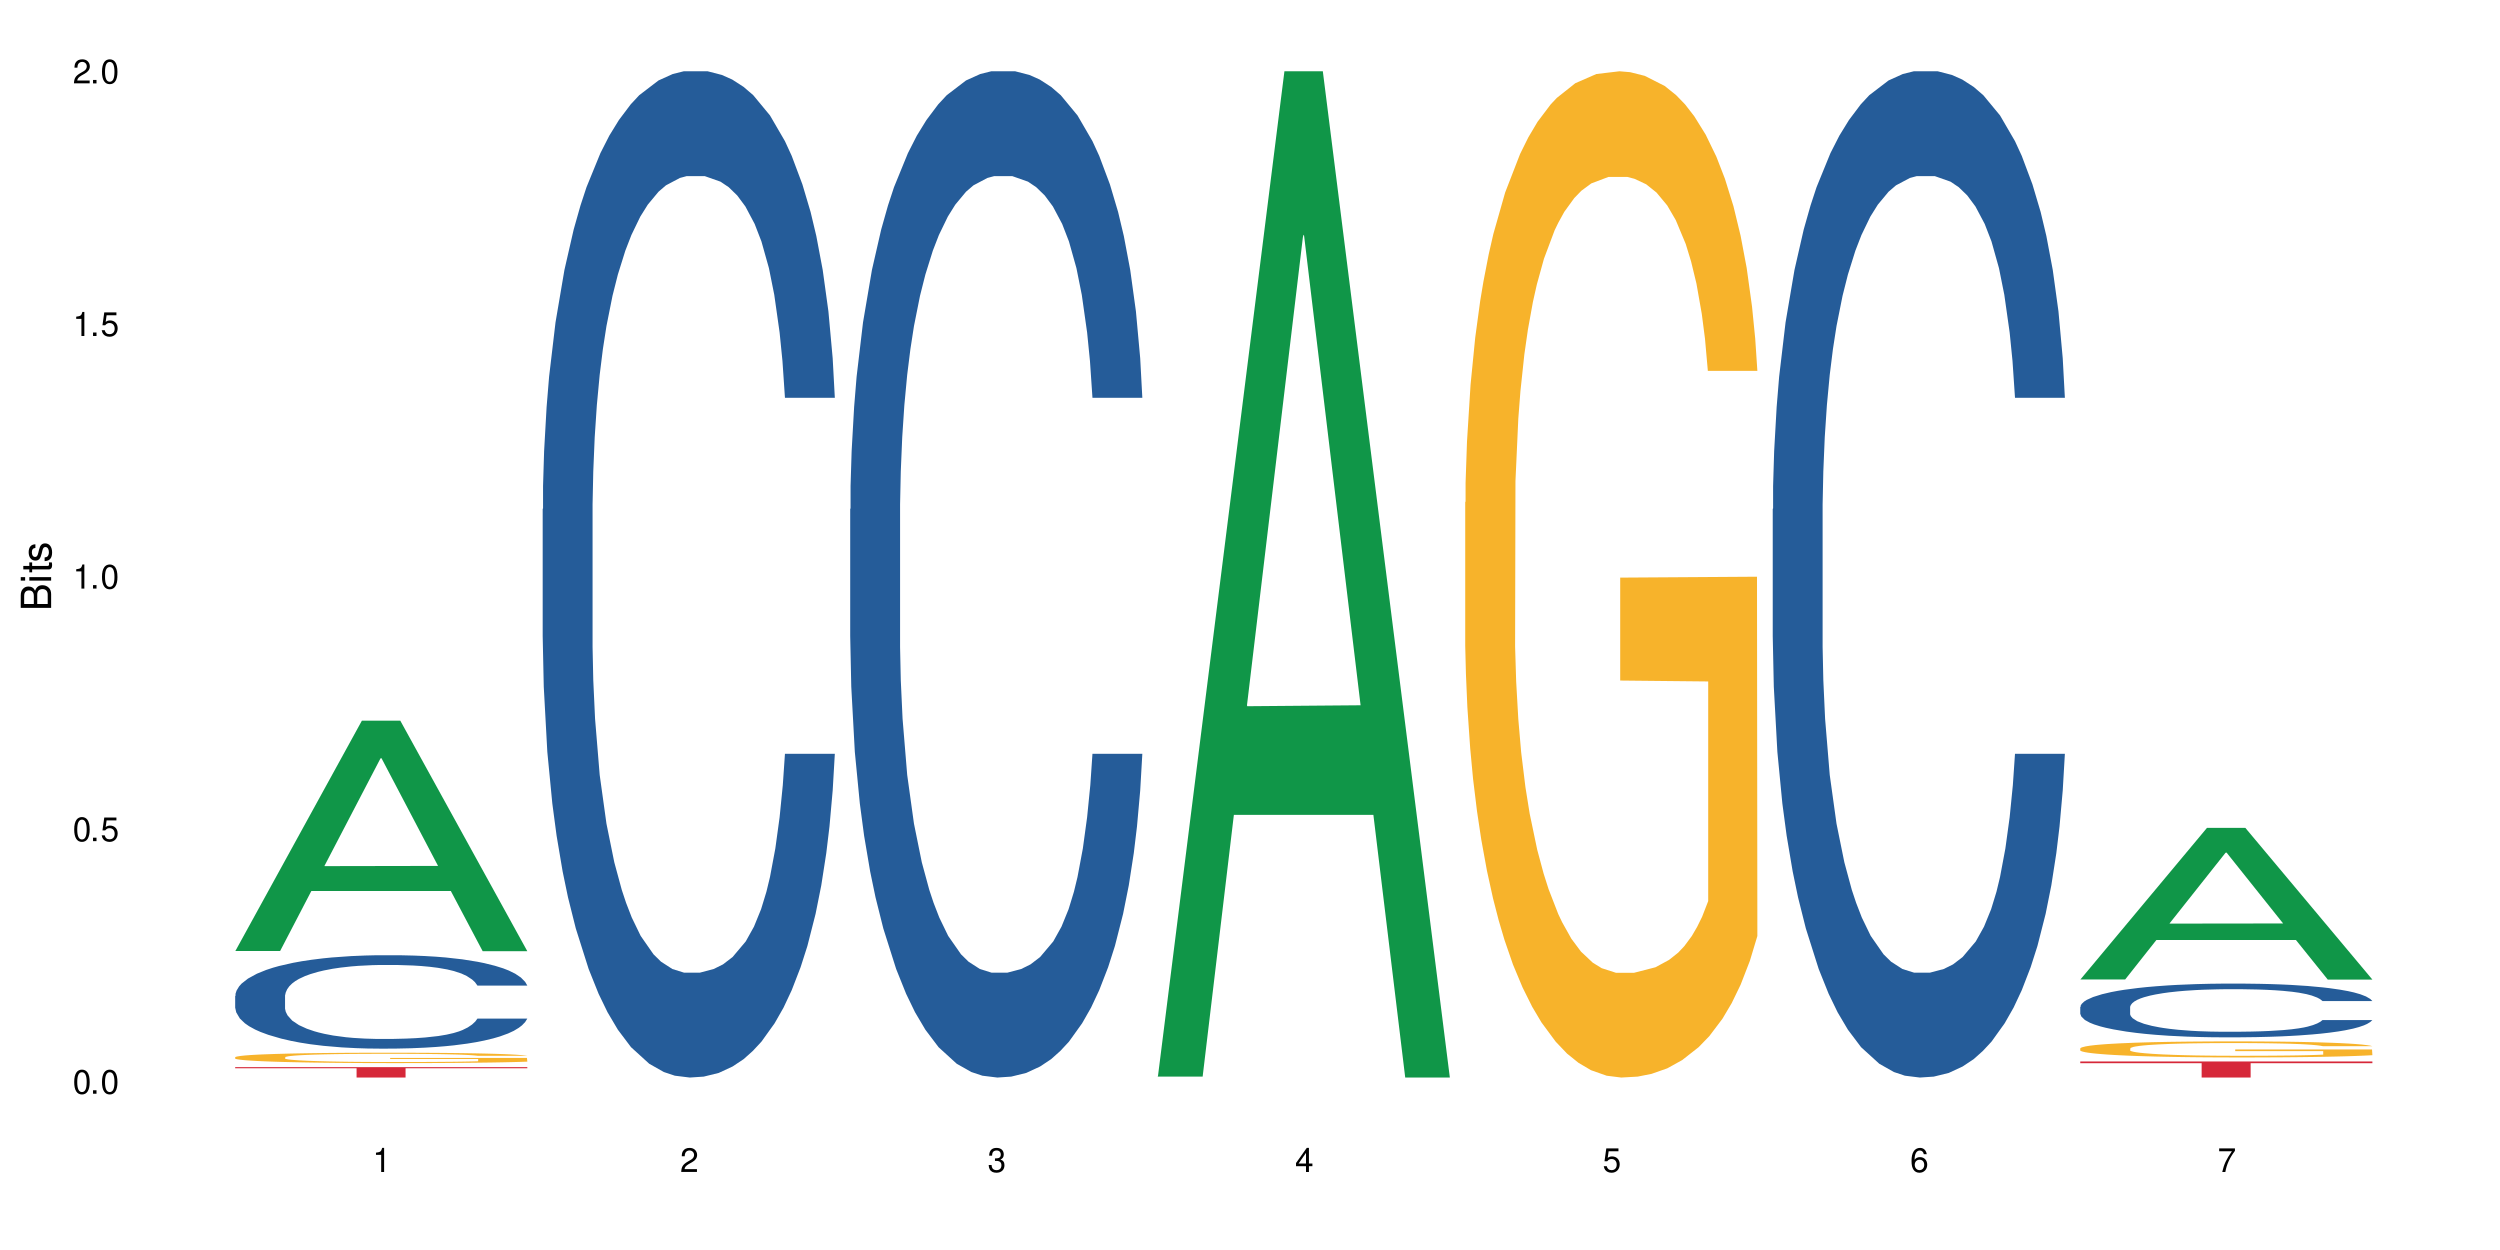 <?xml version="1.0" encoding="UTF-8"?>
<svg xmlns="http://www.w3.org/2000/svg" xmlns:xlink="http://www.w3.org/1999/xlink" width="720" height="360" viewBox="0 0 720 360">
<defs>
<g>
<g id="glyph-0-0">
</g>
<g id="glyph-0-1">
<path d="M 2.641 -6.938 C 2 -6.938 1.422 -6.656 1.078 -6.172 C 0.641 -5.562 0.406 -4.641 0.406 -3.359 C 0.406 -1.016 1.188 0.219 2.641 0.219 C 4.078 0.219 4.859 -1.016 4.859 -3.297 C 4.859 -4.641 4.656 -5.547 4.203 -6.172 C 3.844 -6.656 3.281 -6.938 2.641 -6.938 Z M 2.641 -6.188 C 3.547 -6.188 4 -5.25 4 -3.375 C 4 -1.406 3.562 -0.484 2.625 -0.484 C 1.734 -0.484 1.281 -1.438 1.281 -3.344 C 1.281 -5.25 1.734 -6.188 2.641 -6.188 Z M 2.641 -6.188 "/>
</g>
<g id="glyph-0-2">
<path d="M 1.828 -1 L 0.828 -1 L 0.828 0 L 1.828 0 Z M 1.828 -1 "/>
</g>
<g id="glyph-0-3">
<path d="M 4.562 -6.797 L 1.062 -6.797 L 0.547 -3.094 L 1.328 -3.094 C 1.719 -3.562 2.047 -3.734 2.578 -3.734 C 3.484 -3.734 4.062 -3.109 4.062 -2.094 C 4.062 -1.125 3.484 -0.531 2.578 -0.531 C 1.828 -0.531 1.375 -0.906 1.188 -1.672 L 0.328 -1.672 C 0.453 -1.109 0.547 -0.844 0.75 -0.594 C 1.125 -0.078 1.828 0.219 2.594 0.219 C 3.969 0.219 4.922 -0.781 4.922 -2.219 C 4.922 -3.562 4.031 -4.484 2.719 -4.484 C 2.25 -4.484 1.859 -4.359 1.469 -4.062 L 1.734 -5.969 L 4.562 -5.969 Z M 4.562 -6.797 "/>
</g>
<g id="glyph-0-4">
<path d="M 2.484 -4.938 L 2.484 0 L 3.328 0 L 3.328 -6.938 L 2.766 -6.938 C 2.469 -5.875 2.281 -5.734 0.984 -5.562 L 0.984 -4.938 Z M 2.484 -4.938 "/>
</g>
<g id="glyph-0-5">
<path d="M 4.859 -0.828 L 1.281 -0.828 C 1.359 -1.406 1.672 -1.781 2.5 -2.281 L 3.469 -2.828 C 4.406 -3.344 4.906 -4.062 4.906 -4.906 C 4.906 -5.484 4.672 -6.031 4.266 -6.406 C 3.859 -6.766 3.375 -6.938 2.719 -6.938 C 1.859 -6.938 1.219 -6.625 0.844 -6.031 C 0.609 -5.672 0.5 -5.234 0.484 -4.531 L 1.328 -4.531 C 1.359 -5.016 1.406 -5.281 1.531 -5.516 C 1.75 -5.938 2.188 -6.203 2.703 -6.203 C 3.469 -6.203 4.031 -5.641 4.031 -4.891 C 4.031 -4.344 3.719 -3.859 3.125 -3.516 L 2.234 -3 C 0.812 -2.172 0.406 -1.531 0.328 -0.016 L 4.859 -0.016 Z M 4.859 -0.828 "/>
</g>
<g id="glyph-0-6">
<path d="M 2.125 -3.188 L 2.578 -3.188 C 3.5 -3.188 3.984 -2.766 3.984 -1.922 C 3.984 -1.062 3.469 -0.531 2.594 -0.531 C 1.656 -0.531 1.203 -1 1.156 -2.016 L 0.312 -2.016 C 0.344 -1.453 0.438 -1.094 0.609 -0.781 C 0.953 -0.109 1.625 0.219 2.547 0.219 C 3.953 0.219 4.859 -0.625 4.859 -1.938 C 4.859 -2.828 4.516 -3.297 3.703 -3.594 C 4.344 -3.844 4.656 -4.328 4.656 -5.031 C 4.656 -6.219 3.875 -6.938 2.578 -6.938 C 1.203 -6.938 0.484 -6.172 0.453 -4.703 L 1.297 -4.703 C 1.312 -5.125 1.344 -5.359 1.453 -5.578 C 1.641 -5.969 2.062 -6.203 2.594 -6.203 C 3.344 -6.203 3.797 -5.75 3.797 -5 C 3.797 -4.516 3.609 -4.219 3.25 -4.047 C 3.016 -3.953 2.703 -3.922 2.125 -3.906 Z M 2.125 -3.188 "/>
</g>
<g id="glyph-0-7">
<path d="M 3.141 -1.672 L 3.141 0 L 3.984 0 L 3.984 -1.672 L 4.984 -1.672 L 4.984 -2.438 L 3.984 -2.438 L 3.984 -6.938 L 3.359 -6.938 L 0.266 -2.578 L 0.266 -1.672 Z M 3.141 -2.438 L 1 -2.438 L 3.141 -5.5 Z M 3.141 -2.438 "/>
</g>
<g id="glyph-0-8">
<path d="M 4.781 -5.125 C 4.609 -6.266 3.891 -6.938 2.844 -6.938 C 2.094 -6.938 1.422 -6.578 1.031 -5.953 C 0.594 -5.266 0.406 -4.422 0.406 -3.172 C 0.406 -2 0.578 -1.25 0.984 -0.641 C 1.359 -0.078 1.953 0.219 2.703 0.219 C 3.984 0.219 4.922 -0.75 4.922 -2.094 C 4.922 -3.375 4.062 -4.281 2.844 -4.281 C 2.172 -4.281 1.641 -4.031 1.281 -3.516 C 1.281 -5.234 1.828 -6.188 2.797 -6.188 C 3.391 -6.188 3.797 -5.797 3.938 -5.125 Z M 2.734 -3.531 C 3.547 -3.531 4.062 -2.953 4.062 -2.031 C 4.062 -1.156 3.484 -0.531 2.703 -0.531 C 1.922 -0.531 1.328 -1.188 1.328 -2.078 C 1.328 -2.938 1.906 -3.531 2.734 -3.531 Z M 2.734 -3.531 "/>
</g>
<g id="glyph-0-9">
<path d="M 4.984 -6.797 L 0.438 -6.797 L 0.438 -5.969 L 4.109 -5.969 C 2.5 -3.656 1.828 -2.234 1.328 0 L 2.219 0 C 2.594 -2.172 3.453 -4.047 4.984 -6.094 Z M 4.984 -6.797 "/>
</g>
<g id="glyph-1-0">
</g>
<g id="glyph-1-1">
<path d="M 0 -0.953 L 0 -4.891 C 0 -5.719 -0.234 -6.344 -0.734 -6.797 C -1.188 -7.234 -1.812 -7.469 -2.5 -7.469 C -3.547 -7.469 -4.188 -7 -4.625 -5.875 C -4.984 -6.688 -5.625 -7.094 -6.531 -7.094 C -7.172 -7.094 -7.734 -6.859 -8.141 -6.391 C -8.562 -5.922 -8.75 -5.344 -8.75 -4.5 L -8.75 -0.953 Z M -4.984 -2.062 L -7.766 -2.062 L -7.766 -4.219 C -7.766 -4.844 -7.688 -5.203 -7.453 -5.5 C -7.219 -5.812 -6.859 -5.969 -6.375 -5.969 C -5.891 -5.969 -5.531 -5.812 -5.297 -5.5 C -5.062 -5.203 -4.984 -4.844 -4.984 -4.219 Z M -0.984 -2.062 L -4 -2.062 L -4 -4.781 C -4 -5.766 -3.438 -6.359 -2.484 -6.359 C -1.547 -6.359 -0.984 -5.766 -0.984 -4.781 Z M -0.984 -2.062 "/>
</g>
<g id="glyph-1-2">
<path d="M -6.281 -1.797 L -6.281 -0.797 L 0 -0.797 L 0 -1.797 Z M -8.75 -1.797 L -8.75 -0.797 L -7.484 -0.797 L -7.484 -1.797 Z M -8.75 -1.797 "/>
</g>
<g id="glyph-1-3">
<path d="M -6.281 -3.047 L -6.281 -2.016 L -8.016 -2.016 L -8.016 -1.016 L -6.281 -1.016 L -6.281 -0.172 L -5.469 -0.172 L -5.469 -1.016 L -0.719 -1.016 C -0.078 -1.016 0.281 -1.453 0.281 -2.234 C 0.281 -2.5 0.25 -2.719 0.188 -3.047 L -0.641 -3.047 C -0.609 -2.906 -0.594 -2.766 -0.594 -2.562 C -0.594 -2.141 -0.719 -2.016 -1.156 -2.016 L -5.469 -2.016 L -5.469 -3.047 Z M -6.281 -3.047 "/>
</g>
<g id="glyph-1-4">
<path d="M -4.531 -5.25 C -5.766 -5.25 -6.469 -4.422 -6.469 -2.969 C -6.469 -1.516 -5.719 -0.562 -4.547 -0.562 C -3.562 -0.562 -3.094 -1.062 -2.734 -2.562 L -2.516 -3.484 C -2.344 -4.188 -2.094 -4.469 -1.641 -4.469 C -1.047 -4.469 -0.641 -3.875 -0.641 -3 C -0.641 -2.453 -0.797 -2 -1.062 -1.75 C -1.25 -1.594 -1.422 -1.531 -1.875 -1.469 L -1.875 -0.406 C -0.422 -0.453 0.281 -1.266 0.281 -2.922 C 0.281 -4.5 -0.5 -5.516 -1.719 -5.516 C -2.656 -5.516 -3.172 -4.984 -3.469 -3.734 L -3.703 -2.766 C -3.891 -1.953 -4.156 -1.609 -4.594 -1.609 C -5.188 -1.609 -5.547 -2.125 -5.547 -2.938 C -5.547 -3.75 -5.203 -4.172 -4.531 -4.203 Z M -4.531 -5.25 "/>
</g>
</g>
</defs>
<rect x="-72" y="-36" width="864" height="432" fill="rgb(100%, 100%, 100%)" fill-opacity="1"/>
<path fill-rule="nonzero" fill="rgb(6.275%, 58.824%, 28.235%)" fill-opacity="1" d="M 67.73 273.887 L 67.82 273.824 L 104.227 207.547 L 115.281 207.547 L 151.867 273.949 L 139.012 273.949 L 129.844 256.617 L 89.664 256.617 L 80.676 273.887 L 67.73 273.887 L 93.527 249.445 L 126.156 249.383 L 109.887 218.395 L 109.707 218.332 L 109.527 218.52 L 93.438 249.383 L 93.527 249.445 Z M 67.73 273.887 "/>
<path fill-rule="nonzero" fill="rgb(14.51%, 36.078%, 60%)" fill-opacity="1" d="M 67.73 286.82 L 67.832 286.793 L 67.832 286.203 L 68.141 285.27 L 68.859 284.09 L 69.578 283.277 L 71.426 281.828 L 73.988 280.426 L 76.656 279.344 L 78.605 278.703 L 80.352 278.211 L 84.352 277.301 L 86.918 276.836 L 89.688 276.418 L 93.074 276 L 95.535 275.754 L 101.078 275.359 L 105.18 275.188 L 108.363 275.113 L 115.238 275.113 L 119.34 275.211 L 122.316 275.336 L 125.598 275.531 L 128.371 275.754 L 133.191 276.293 L 137.5 276.984 L 139.449 277.375 L 142.527 278.141 L 144.891 278.875 L 146.531 279.516 L 148.379 280.426 L 150.02 281.531 L 151.25 282.785 L 151.867 283.844 L 137.5 283.844 L 136.785 282.859 L 135.961 282.098 L 134.422 281.09 L 132.883 280.375 L 130.73 279.664 L 128.781 279.195 L 126.113 278.73 L 123.754 278.434 L 121.289 278.211 L 118.93 278.066 L 114.414 277.918 L 109.184 277.918 L 107.234 277.965 L 103.23 278.164 L 101.078 278.336 L 98 278.68 L 95.844 279 L 93.281 279.492 L 91.535 279.91 L 89.379 280.547 L 87.84 281.113 L 86.098 281.926 L 85.07 282.539 L 84.148 283.23 L 83.328 284.039 L 82.711 284.902 L 82.301 285.812 L 82.094 286.695 L 82.094 290.508 L 82.301 291.395 L 82.812 292.426 L 84.148 293.926 L 86.098 295.23 L 88.355 296.262 L 90.508 297 L 91.742 297.344 L 93.383 297.738 L 95.945 298.23 L 99.641 298.723 L 101.797 298.918 L 105.078 299.113 L 108.465 299.215 L 112.98 299.215 L 116.98 299.113 L 119.648 298.992 L 122.418 298.797 L 126.215 298.379 L 128.574 297.984 L 130.629 297.516 L 132.168 297.051 L 133.191 296.656 L 134.73 295.895 L 135.961 295.059 L 136.887 294.195 L 137.5 293.359 L 151.867 293.359 L 151.25 294.344 L 150.328 295.305 L 149.402 296.016 L 147.969 296.879 L 146.324 297.641 L 143.965 298.5 L 142.016 299.066 L 139.449 299.68 L 137.09 300.148 L 134.527 300.566 L 130.73 301.059 L 128.266 301.305 L 125.598 301.523 L 122.418 301.723 L 118.418 301.895 L 114.109 301.992 L 110.105 302.016 L 105.797 301.969 L 102.617 301.867 L 98.41 301.648 L 93.176 301.203 L 89.379 300.738 L 86.406 300.27 L 83.84 299.777 L 80.969 299.113 L 77.273 298.031 L 75.016 297.195 L 73.477 296.508 L 71.734 295.551 L 70.5 294.688 L 69.066 293.312 L 68.039 291.566 L 67.73 290.211 Z M 67.73 286.82 "/>
<path fill-rule="nonzero" fill="rgb(96.863%, 70.196%, 16.863%)" fill-opacity="1" d="M 67.73 304.461 L 67.832 304.461 L 67.832 304.406 L 68.242 304.281 L 69.27 304.113 L 70.605 303.973 L 72.039 303.863 L 72.965 303.805 L 74.504 303.723 L 75.836 303.664 L 79.223 303.543 L 83.531 303.426 L 85.891 303.379 L 88.559 303.332 L 92.355 303.277 L 94.102 303.258 L 99.438 303.215 L 105.488 303.188 L 112.16 303.18 L 115.238 303.184 L 119.441 303.195 L 125.188 303.223 L 128.473 303.25 L 131.039 303.277 L 133.707 303.312 L 136.988 303.367 L 140.066 303.434 L 142.527 303.5 L 144.992 303.582 L 147.043 303.668 L 148.789 303.766 L 150.328 303.879 L 151.25 303.977 L 151.867 304.07 L 137.605 304.07 L 136.785 303.977 L 135.859 303.902 L 134.32 303.812 L 132.781 303.746 L 131.242 303.695 L 128.371 303.625 L 125.906 303.578 L 122.828 303.543 L 119.855 303.516 L 116.469 303.5 L 114.414 303.496 L 108.977 303.496 L 104.055 303.516 L 101.18 303.535 L 99.129 303.559 L 96.254 303.598 L 94.512 303.633 L 93.484 303.652 L 90.406 303.738 L 88.355 303.816 L 87.227 303.867 L 85.789 303.949 L 84.762 304.023 L 83.633 304.133 L 83.02 304.215 L 82.199 304.398 L 82.094 304.891 L 82.402 304.996 L 83.02 305.109 L 83.84 305.207 L 85.07 305.309 L 86.301 305.391 L 88.457 305.496 L 90.305 305.566 L 91.742 305.613 L 94.512 305.688 L 95.641 305.711 L 98.309 305.762 L 101.078 305.801 L 104.465 305.832 L 107.027 305.848 L 111.133 305.863 L 116.363 305.863 L 122.52 305.848 L 126.422 305.824 L 129.09 305.801 L 130.832 305.785 L 132.988 305.754 L 134.527 305.727 L 135.961 305.695 L 137.707 305.648 L 137.707 304.996 L 112.363 304.992 L 112.363 304.688 L 151.762 304.684 L 151.867 305.754 L 149.711 305.828 L 147.043 305.898 L 144.48 305.953 L 141.812 306 L 138.016 306.051 L 134.938 306.086 L 130.215 306.121 L 125.906 306.148 L 121.395 306.164 L 117.391 306.172 L 112.672 306.176 L 108.465 306.168 L 103.949 306.152 L 100.359 306.129 L 97.074 306.102 L 93.793 306.066 L 89.688 306.012 L 87.02 305.965 L 84.25 305.906 L 81.48 305.84 L 79.016 305.766 L 77.375 305.707 L 75.734 305.641 L 73.988 305.559 L 72.348 305.465 L 71.117 305.383 L 69.988 305.285 L 69.168 305.195 L 68.348 305.074 L 67.938 304.973 L 67.73 304.891 Z M 67.73 304.461 "/>
<path fill-rule="nonzero" fill="rgb(83.922%, 15.686%, 22.353%)" fill-opacity="1" d="M 67.73 307.34 L 151.867 307.34 L 151.867 307.66 L 116.801 307.66 L 116.801 310.332 L 102.695 310.332 L 102.695 307.664 L 102.488 307.66 L 67.73 307.66 Z M 67.73 307.34 "/>
<path fill-rule="nonzero" fill="rgb(14.51%, 36.078%, 60%)" fill-opacity="1" d="M 156.293 146.621 L 156.398 146.355 L 156.398 140 L 156.703 129.934 L 157.422 117.215 L 158.141 108.477 L 159.988 92.844 L 162.555 77.746 L 165.223 66.09 L 167.172 59.203 L 168.914 53.902 L 172.918 44.102 L 175.48 39.07 L 178.25 34.566 L 181.637 30.062 L 184.102 27.414 L 189.641 23.176 L 193.746 21.32 L 196.926 20.527 L 203.801 20.527 L 207.902 21.586 L 210.879 22.91 L 214.164 25.031 L 216.934 27.414 L 221.754 33.242 L 226.066 40.66 L 228.016 44.898 L 231.094 53.109 L 233.453 61.055 L 235.094 67.945 L 236.941 77.746 L 238.582 89.668 L 239.812 103.176 L 240.43 114.566 L 226.066 114.566 L 225.348 103.973 L 224.527 95.758 L 222.988 84.898 L 221.449 77.215 L 219.293 69.535 L 217.344 64.5 L 214.676 59.469 L 212.316 56.289 L 209.855 53.902 L 207.492 52.316 L 202.98 50.727 L 197.746 50.727 L 195.797 51.254 L 191.797 53.375 L 189.641 55.23 L 186.562 58.938 L 184.406 62.383 L 181.844 67.68 L 180.098 72.184 L 177.945 79.07 L 176.406 85.164 L 174.66 93.906 L 173.633 100.527 L 172.711 107.945 L 171.891 116.688 L 171.273 125.957 L 170.863 135.762 L 170.66 145.297 L 170.66 186.355 L 170.863 195.895 L 171.379 207.02 L 172.711 223.18 L 174.66 237.219 L 176.918 248.344 L 179.074 256.293 L 180.305 260 L 181.945 264.238 L 184.512 269.535 L 188.203 274.836 L 190.359 276.953 L 193.641 279.074 L 197.027 280.133 L 201.543 280.133 L 205.543 279.074 L 208.211 277.75 L 210.98 275.629 L 214.777 271.125 L 217.137 266.887 L 219.191 261.855 L 220.73 256.82 L 221.754 252.582 L 223.293 244.371 L 224.527 235.363 L 225.449 226.094 L 226.066 217.086 L 240.43 217.086 L 239.812 227.684 L 238.891 238.012 L 237.969 245.695 L 236.531 254.969 L 234.891 263.18 L 232.527 272.449 L 230.578 278.543 L 228.016 285.168 L 225.656 290.199 L 223.09 294.703 L 219.293 300 L 216.832 302.648 L 214.164 305.035 L 210.98 307.152 L 206.98 309.008 L 202.672 310.066 L 198.668 310.332 L 194.359 309.801 L 191.18 308.742 L 186.973 306.359 L 181.738 301.59 L 177.945 296.559 L 174.969 291.523 L 172.402 286.227 L 169.531 279.074 L 165.836 267.418 L 163.578 258.41 L 162.039 250.992 L 160.297 240.664 L 159.066 231.391 L 157.629 216.555 L 156.602 197.746 L 156.293 183.18 Z M 156.293 146.621 "/>
<path fill-rule="nonzero" fill="rgb(14.51%, 36.078%, 60%)" fill-opacity="1" d="M 244.859 146.621 L 244.961 146.355 L 244.961 140 L 245.27 129.934 L 245.988 117.215 L 246.703 108.477 L 248.551 92.844 L 251.117 77.746 L 253.785 66.09 L 255.734 59.203 L 257.477 53.902 L 261.48 44.102 L 264.043 39.07 L 266.816 34.566 L 270.199 30.062 L 272.664 27.414 L 278.203 23.176 L 282.309 21.32 L 285.488 20.527 L 292.363 20.527 L 296.469 21.586 L 299.441 22.91 L 302.727 25.031 L 305.496 27.414 L 310.32 33.242 L 314.629 40.66 L 316.578 44.898 L 319.656 53.109 L 322.016 61.055 L 323.656 67.945 L 325.504 77.746 L 327.145 89.668 L 328.379 103.176 L 328.992 114.566 L 314.629 114.566 L 313.91 103.973 L 313.09 95.758 L 311.551 84.898 L 310.012 77.215 L 307.855 69.535 L 305.906 64.5 L 303.238 59.469 L 300.879 56.289 L 298.418 53.902 L 296.059 52.316 L 291.543 50.727 L 286.309 50.727 L 284.359 51.254 L 280.359 53.375 L 278.203 55.23 L 275.125 58.938 L 272.973 62.383 L 270.406 67.68 L 268.66 72.184 L 266.508 79.07 L 264.969 85.164 L 263.223 93.906 L 262.199 100.527 L 261.273 107.945 L 260.453 116.688 L 259.84 125.957 L 259.426 135.762 L 259.223 145.297 L 259.223 186.355 L 259.426 195.895 L 259.941 207.02 L 261.273 223.18 L 263.223 237.219 L 265.48 248.344 L 267.637 256.293 L 268.867 260 L 270.508 264.238 L 273.074 269.535 L 276.77 274.836 L 278.922 276.953 L 282.207 279.074 L 285.59 280.133 L 290.105 280.133 L 294.109 279.074 L 296.773 277.75 L 299.547 275.629 L 303.344 271.125 L 305.703 266.887 L 307.754 261.855 L 309.293 256.82 L 310.32 252.582 L 311.859 244.371 L 313.09 235.363 L 314.012 226.094 L 314.629 217.086 L 328.992 217.086 L 328.379 227.684 L 327.453 238.012 L 326.531 245.695 L 325.094 254.969 L 323.453 263.18 L 321.094 272.449 L 319.145 278.543 L 316.578 285.168 L 314.219 290.199 L 311.652 294.703 L 307.855 300 L 305.395 302.648 L 302.727 305.035 L 299.547 307.152 L 295.543 309.008 L 291.234 310.066 L 287.234 310.332 L 282.926 309.801 L 279.742 308.742 L 275.535 306.359 L 270.305 301.59 L 266.508 296.559 L 263.531 291.523 L 260.965 286.227 L 258.094 279.074 L 254.398 267.418 L 252.145 258.41 L 250.605 250.992 L 248.859 240.664 L 247.629 231.391 L 246.191 216.555 L 245.164 197.746 L 244.859 183.18 Z M 244.859 146.621 "/>
<path fill-rule="nonzero" fill="rgb(6.275%, 58.824%, 28.235%)" fill-opacity="1" d="M 333.422 310.059 L 333.512 309.789 L 369.914 20.527 L 380.973 20.527 L 417.555 310.332 L 404.703 310.332 L 395.535 234.684 L 355.355 234.684 L 346.363 310.059 L 333.422 310.059 L 359.219 203.391 L 391.848 203.117 L 375.578 67.875 L 375.398 67.602 L 375.219 68.418 L 359.129 203.117 L 359.219 203.391 Z M 333.422 310.059 "/>
<path fill-rule="nonzero" fill="rgb(96.863%, 70.196%, 16.863%)" fill-opacity="1" d="M 421.984 144.652 L 422.086 144.387 L 422.086 139.094 L 422.496 127.184 L 423.523 110.777 L 424.859 97.277 L 426.293 86.691 L 427.219 81.133 L 428.758 73.195 L 430.09 67.371 L 433.477 55.461 L 437.785 44.348 L 440.145 39.582 L 442.812 35.082 L 446.609 30.055 L 448.355 28.203 L 453.688 23.965 L 459.742 21.32 L 466.41 20.527 L 469.488 20.789 L 473.695 21.848 L 479.441 24.762 L 482.727 27.406 L 485.293 30.055 L 487.957 33.496 L 491.242 38.789 L 494.32 45.141 L 496.781 51.492 L 499.246 59.43 L 501.297 67.902 L 503.043 77.164 L 504.582 88.281 L 505.504 97.543 L 506.121 106.805 L 491.859 106.805 L 491.035 97.543 L 490.113 90.398 L 488.574 81.664 L 487.035 75.312 L 485.496 70.281 L 482.625 63.402 L 480.16 59.168 L 477.082 55.461 L 474.105 53.078 L 470.723 51.492 L 468.668 50.961 L 463.23 50.961 L 458.305 52.816 L 455.434 54.934 L 453.383 57.051 L 450.508 61.02 L 448.766 64.195 L 447.738 66.312 L 444.66 74.516 L 442.609 81.93 L 441.48 86.957 L 440.043 94.898 L 439.016 102.043 L 437.887 112.629 L 437.273 120.57 L 436.453 138.566 L 436.348 186.207 L 436.656 196.262 L 437.273 207.113 L 438.094 216.641 L 439.324 226.699 L 440.555 234.375 L 442.711 244.695 L 444.559 251.578 L 445.992 256.078 L 448.766 263.223 L 449.895 265.605 L 452.562 270.367 L 455.332 274.074 L 458.715 277.25 L 461.281 278.836 L 465.387 280.16 L 470.617 280.16 L 476.773 278.574 L 480.676 276.457 L 483.34 274.34 L 485.086 272.484 L 487.242 269.574 L 488.781 266.926 L 490.215 264.016 L 491.961 259.516 L 491.961 196.262 L 466.617 195.996 L 466.617 166.355 L 506.016 166.09 L 506.121 269.574 L 503.965 276.719 L 501.297 283.602 L 498.73 288.895 L 496.066 293.395 L 492.27 298.422 L 489.191 301.598 L 484.469 305.305 L 480.16 307.688 L 475.645 309.273 L 471.645 310.066 L 466.926 310.332 L 462.719 309.805 L 458.203 308.215 L 454.613 306.098 L 451.328 303.453 L 448.047 300.012 L 443.941 294.453 L 441.273 289.953 L 438.504 284.395 L 435.734 277.777 L 433.27 270.633 L 431.629 265.074 L 429.988 258.723 L 428.242 250.781 L 426.602 241.785 L 425.371 233.578 L 424.242 224.316 L 423.422 215.582 L 422.602 203.672 L 422.191 194.145 L 421.984 185.941 Z M 421.984 144.652 "/>
<path fill-rule="nonzero" fill="rgb(14.51%, 36.078%, 60%)" fill-opacity="1" d="M 510.547 146.621 L 510.652 146.355 L 510.652 140 L 510.957 129.934 L 511.676 117.215 L 512.395 108.477 L 514.242 92.844 L 516.809 77.746 L 519.473 66.09 L 521.426 59.203 L 523.168 53.902 L 527.168 44.102 L 529.734 39.07 L 532.504 34.566 L 535.891 30.062 L 538.355 27.414 L 543.895 23.176 L 548 21.32 L 551.18 20.527 L 558.055 20.527 L 562.156 21.586 L 565.133 22.91 L 568.418 25.031 L 571.188 27.414 L 576.008 33.242 L 580.32 40.66 L 582.27 44.898 L 585.348 53.109 L 587.707 61.055 L 589.348 67.945 L 591.195 77.746 L 592.836 89.668 L 594.066 103.176 L 594.684 114.566 L 580.32 114.566 L 579.602 103.973 L 578.781 95.758 L 577.242 84.898 L 575.703 77.215 L 573.547 69.535 L 571.598 64.5 L 568.93 59.469 L 566.57 56.289 L 564.105 53.902 L 561.746 52.316 L 557.234 50.727 L 552 50.727 L 550.051 51.254 L 546.051 53.375 L 543.895 55.23 L 540.816 58.938 L 538.66 62.383 L 536.098 67.68 L 534.352 72.184 L 532.199 79.07 L 530.66 85.164 L 528.914 93.906 L 527.887 100.527 L 526.965 107.945 L 526.145 116.688 L 525.527 125.957 L 525.117 135.762 L 524.914 145.297 L 524.914 186.355 L 525.117 195.895 L 525.629 207.02 L 526.965 223.18 L 528.914 237.219 L 531.172 248.344 L 533.324 256.293 L 534.559 260 L 536.199 264.238 L 538.766 269.535 L 542.457 274.836 L 544.613 276.953 L 547.895 279.074 L 551.281 280.133 L 555.797 280.133 L 559.797 279.074 L 562.465 277.75 L 565.234 275.629 L 569.031 271.125 L 571.391 266.887 L 573.445 261.855 L 574.984 256.82 L 576.008 252.582 L 577.547 244.371 L 578.781 235.363 L 579.703 226.094 L 580.32 217.086 L 594.684 217.086 L 594.066 227.684 L 593.145 238.012 L 592.223 245.695 L 590.785 254.969 L 589.145 263.18 L 586.781 272.449 L 584.832 278.543 L 582.27 285.168 L 579.91 290.199 L 577.344 294.703 L 573.547 300 L 571.086 302.648 L 568.418 305.035 L 565.234 307.152 L 561.234 309.008 L 556.926 310.066 L 552.922 310.332 L 548.613 309.801 L 545.434 308.742 L 541.227 306.359 L 535.992 301.59 L 532.199 296.559 L 529.223 291.523 L 526.656 286.227 L 523.785 279.074 L 520.09 267.418 L 517.832 258.41 L 516.293 250.992 L 514.551 240.664 L 513.316 231.391 L 511.883 216.555 L 510.855 197.746 L 510.547 183.18 Z M 510.547 146.621 "/>
<path fill-rule="nonzero" fill="rgb(6.275%, 58.824%, 28.235%)" fill-opacity="1" d="M 599.113 282.078 L 599.203 282.039 L 635.605 238.434 L 646.664 238.434 L 683.246 282.121 L 670.395 282.121 L 661.223 270.715 L 621.043 270.715 L 612.055 282.078 L 599.113 282.078 L 624.91 266 L 657.539 265.957 L 641.27 245.57 L 641.09 245.531 L 640.91 245.652 L 624.82 265.957 L 624.91 266 Z M 599.113 282.078 "/>
<path fill-rule="nonzero" fill="rgb(14.51%, 36.078%, 60%)" fill-opacity="1" d="M 599.113 290.016 L 599.215 290.004 L 599.215 289.664 L 599.523 289.125 L 600.238 288.445 L 600.957 287.98 L 602.805 287.145 L 605.371 286.34 L 608.039 285.715 L 609.988 285.348 L 611.73 285.066 L 615.734 284.543 L 618.297 284.273 L 621.07 284.035 L 624.453 283.793 L 626.918 283.652 L 632.457 283.426 L 636.562 283.324 L 639.742 283.285 L 646.617 283.285 L 650.723 283.34 L 653.695 283.41 L 656.98 283.523 L 659.75 283.652 L 664.574 283.961 L 668.883 284.359 L 670.832 284.586 L 673.91 285.023 L 676.27 285.449 L 677.91 285.816 L 679.758 286.34 L 681.398 286.977 L 682.633 287.695 L 683.246 288.305 L 668.883 288.305 L 668.164 287.738 L 667.344 287.301 L 665.805 286.723 L 664.266 286.312 L 662.109 285.902 L 660.16 285.633 L 657.492 285.363 L 655.133 285.191 L 652.672 285.066 L 650.312 284.98 L 645.797 284.895 L 640.562 284.895 L 638.613 284.926 L 634.613 285.039 L 632.457 285.137 L 629.379 285.336 L 627.227 285.52 L 624.66 285.801 L 622.914 286.043 L 620.762 286.41 L 619.223 286.734 L 617.477 287.203 L 616.453 287.555 L 615.527 287.953 L 614.707 288.418 L 614.09 288.914 L 613.68 289.438 L 613.477 289.945 L 613.477 292.137 L 613.68 292.648 L 614.195 293.242 L 615.527 294.105 L 617.477 294.855 L 619.734 295.449 L 621.891 295.871 L 623.121 296.07 L 624.762 296.297 L 627.328 296.578 L 631.02 296.863 L 633.176 296.977 L 636.461 297.09 L 639.844 297.145 L 644.359 297.145 L 648.359 297.09 L 651.027 297.02 L 653.801 296.906 L 657.594 296.664 L 659.957 296.438 L 662.008 296.168 L 663.547 295.902 L 664.574 295.676 L 666.113 295.234 L 667.344 294.754 L 668.266 294.262 L 668.883 293.777 L 683.246 293.777 L 682.633 294.344 L 681.707 294.898 L 680.785 295.309 L 679.348 295.801 L 677.707 296.242 L 675.348 296.734 L 673.398 297.062 L 670.832 297.414 L 668.473 297.684 L 665.906 297.922 L 662.109 298.207 L 659.648 298.348 L 656.98 298.477 L 653.801 298.59 L 649.797 298.688 L 645.488 298.742 L 641.488 298.758 L 637.176 298.73 L 633.996 298.672 L 629.789 298.547 L 624.559 298.293 L 620.762 298.023 L 617.785 297.754 L 615.219 297.473 L 612.348 297.09 L 608.652 296.465 L 606.395 295.984 L 604.855 295.59 L 603.113 295.039 L 601.883 294.543 L 600.445 293.75 L 599.418 292.746 L 599.113 291.969 Z M 599.113 290.016 "/>
<path fill-rule="nonzero" fill="rgb(96.863%, 70.196%, 16.863%)" fill-opacity="1" d="M 599.113 301.902 L 599.215 301.898 L 599.215 301.812 L 599.625 301.625 L 600.652 301.363 L 601.984 301.145 L 603.422 300.977 L 604.344 300.891 L 605.883 300.762 L 607.219 300.668 L 610.602 300.48 L 614.914 300.301 L 617.273 300.227 L 619.941 300.152 L 623.738 300.074 L 625.48 300.043 L 630.816 299.977 L 636.871 299.934 L 643.539 299.922 L 646.617 299.926 L 650.824 299.941 L 656.57 299.988 L 659.852 300.031 L 662.418 300.074 L 665.086 300.129 L 668.367 300.215 L 671.445 300.316 L 673.91 300.414 L 676.371 300.543 L 678.426 300.676 L 680.168 300.824 L 681.707 301.004 L 682.633 301.152 L 683.246 301.297 L 668.984 301.297 L 668.164 301.152 L 667.242 301.035 L 665.703 300.898 L 664.164 300.797 L 662.625 300.715 L 659.75 300.605 L 657.289 300.539 L 654.211 300.48 L 651.234 300.441 L 647.848 300.414 L 645.797 300.406 L 640.359 300.406 L 635.434 300.438 L 632.559 300.473 L 630.508 300.504 L 627.637 300.566 L 625.891 300.617 L 624.863 300.652 L 621.785 300.785 L 619.734 300.902 L 618.605 300.98 L 617.168 301.109 L 616.145 301.223 L 615.016 301.391 L 614.398 301.52 L 613.578 301.805 L 613.477 302.566 L 613.785 302.727 L 614.398 302.898 L 615.219 303.051 L 616.453 303.211 L 617.684 303.332 L 619.836 303.5 L 621.684 303.609 L 623.121 303.68 L 625.891 303.793 L 627.02 303.832 L 629.688 303.906 L 632.457 303.969 L 635.844 304.016 L 638.41 304.043 L 642.512 304.062 L 647.746 304.062 L 653.902 304.039 L 657.801 304.004 L 660.469 303.973 L 662.211 303.941 L 664.367 303.895 L 665.906 303.852 L 667.344 303.805 L 669.086 303.734 L 669.086 302.727 L 643.742 302.723 L 643.742 302.25 L 683.145 302.242 L 683.246 303.895 L 681.094 304.008 L 678.426 304.117 L 675.859 304.203 L 673.191 304.273 L 669.395 304.355 L 666.316 304.406 L 661.598 304.465 L 657.289 304.504 L 652.773 304.527 L 648.773 304.543 L 644.051 304.547 L 639.844 304.535 L 635.332 304.512 L 631.738 304.477 L 628.457 304.434 L 625.172 304.379 L 621.07 304.293 L 618.402 304.219 L 615.629 304.133 L 612.859 304.027 L 610.398 303.91 L 608.758 303.824 L 607.113 303.723 L 605.371 303.594 L 603.73 303.453 L 602.496 303.32 L 601.367 303.172 L 600.547 303.035 L 599.727 302.844 L 599.316 302.691 L 599.113 302.562 Z M 599.113 301.902 "/>
<path fill-rule="nonzero" fill="rgb(83.922%, 15.686%, 22.353%)" fill-opacity="1" d="M 599.113 305.711 L 683.246 305.711 L 683.246 306.203 L 648.184 306.207 L 648.184 310.332 L 634.074 310.332 L 634.074 306.211 L 633.871 306.203 L 599.113 306.203 Z M 599.113 305.711 "/>
<g fill="rgb(0%, 0%, 0%)" fill-opacity="1">
<use xlink:href="#glyph-0-1" x="20.965" y="314.993"/>
<use xlink:href="#glyph-0-2" x="25.965" y="314.993"/>
<use xlink:href="#glyph-0-1" x="28.965" y="314.993"/>
</g>
<g fill="rgb(0%, 0%, 0%)" fill-opacity="1">
<use xlink:href="#glyph-0-1" x="20.965" y="242.251"/>
<use xlink:href="#glyph-0-2" x="25.965" y="242.251"/>
<use xlink:href="#glyph-0-3" x="28.965" y="242.251"/>
</g>
<g fill="rgb(0%, 0%, 0%)" fill-opacity="1">
<use xlink:href="#glyph-0-4" x="20.965" y="169.509"/>
<use xlink:href="#glyph-0-2" x="25.965" y="169.509"/>
<use xlink:href="#glyph-0-1" x="28.965" y="169.509"/>
</g>
<g fill="rgb(0%, 0%, 0%)" fill-opacity="1">
<use xlink:href="#glyph-0-4" x="20.965" y="96.767"/>
<use xlink:href="#glyph-0-2" x="25.965" y="96.767"/>
<use xlink:href="#glyph-0-3" x="28.965" y="96.767"/>
</g>
<g fill="rgb(0%, 0%, 0%)" fill-opacity="1">
<use xlink:href="#glyph-0-5" x="20.965" y="24.024"/>
<use xlink:href="#glyph-0-2" x="25.965" y="24.024"/>
<use xlink:href="#glyph-0-1" x="28.965" y="24.024"/>
</g>
<g fill="rgb(0%, 0%, 0%)" fill-opacity="1">
<use xlink:href="#glyph-0-4" x="107.297" y="337.532"/>
</g>
<g fill="rgb(0%, 0%, 0%)" fill-opacity="1">
<use xlink:href="#glyph-0-5" x="195.863" y="337.532"/>
</g>
<g fill="rgb(0%, 0%, 0%)" fill-opacity="1">
<use xlink:href="#glyph-0-6" x="284.426" y="337.532"/>
</g>
<g fill="rgb(0%, 0%, 0%)" fill-opacity="1">
<use xlink:href="#glyph-0-7" x="372.988" y="337.532"/>
</g>
<g fill="rgb(0%, 0%, 0%)" fill-opacity="1">
<use xlink:href="#glyph-0-3" x="461.551" y="337.532"/>
</g>
<g fill="rgb(0%, 0%, 0%)" fill-opacity="1">
<use xlink:href="#glyph-0-8" x="550.117" y="337.532"/>
</g>
<g fill="rgb(0%, 0%, 0%)" fill-opacity="1">
<use xlink:href="#glyph-0-9" x="638.68" y="337.532"/>
</g>
<g fill="rgb(0%, 0%, 0%)" fill-opacity="1">
<use xlink:href="#glyph-1-1" x="14.725" y="176.012"/>
<use xlink:href="#glyph-1-2" x="14.725" y="168.012"/>
<use xlink:href="#glyph-1-3" x="14.725" y="165.012"/>
<use xlink:href="#glyph-1-4" x="14.725" y="162.012"/>
</g>
</svg>
